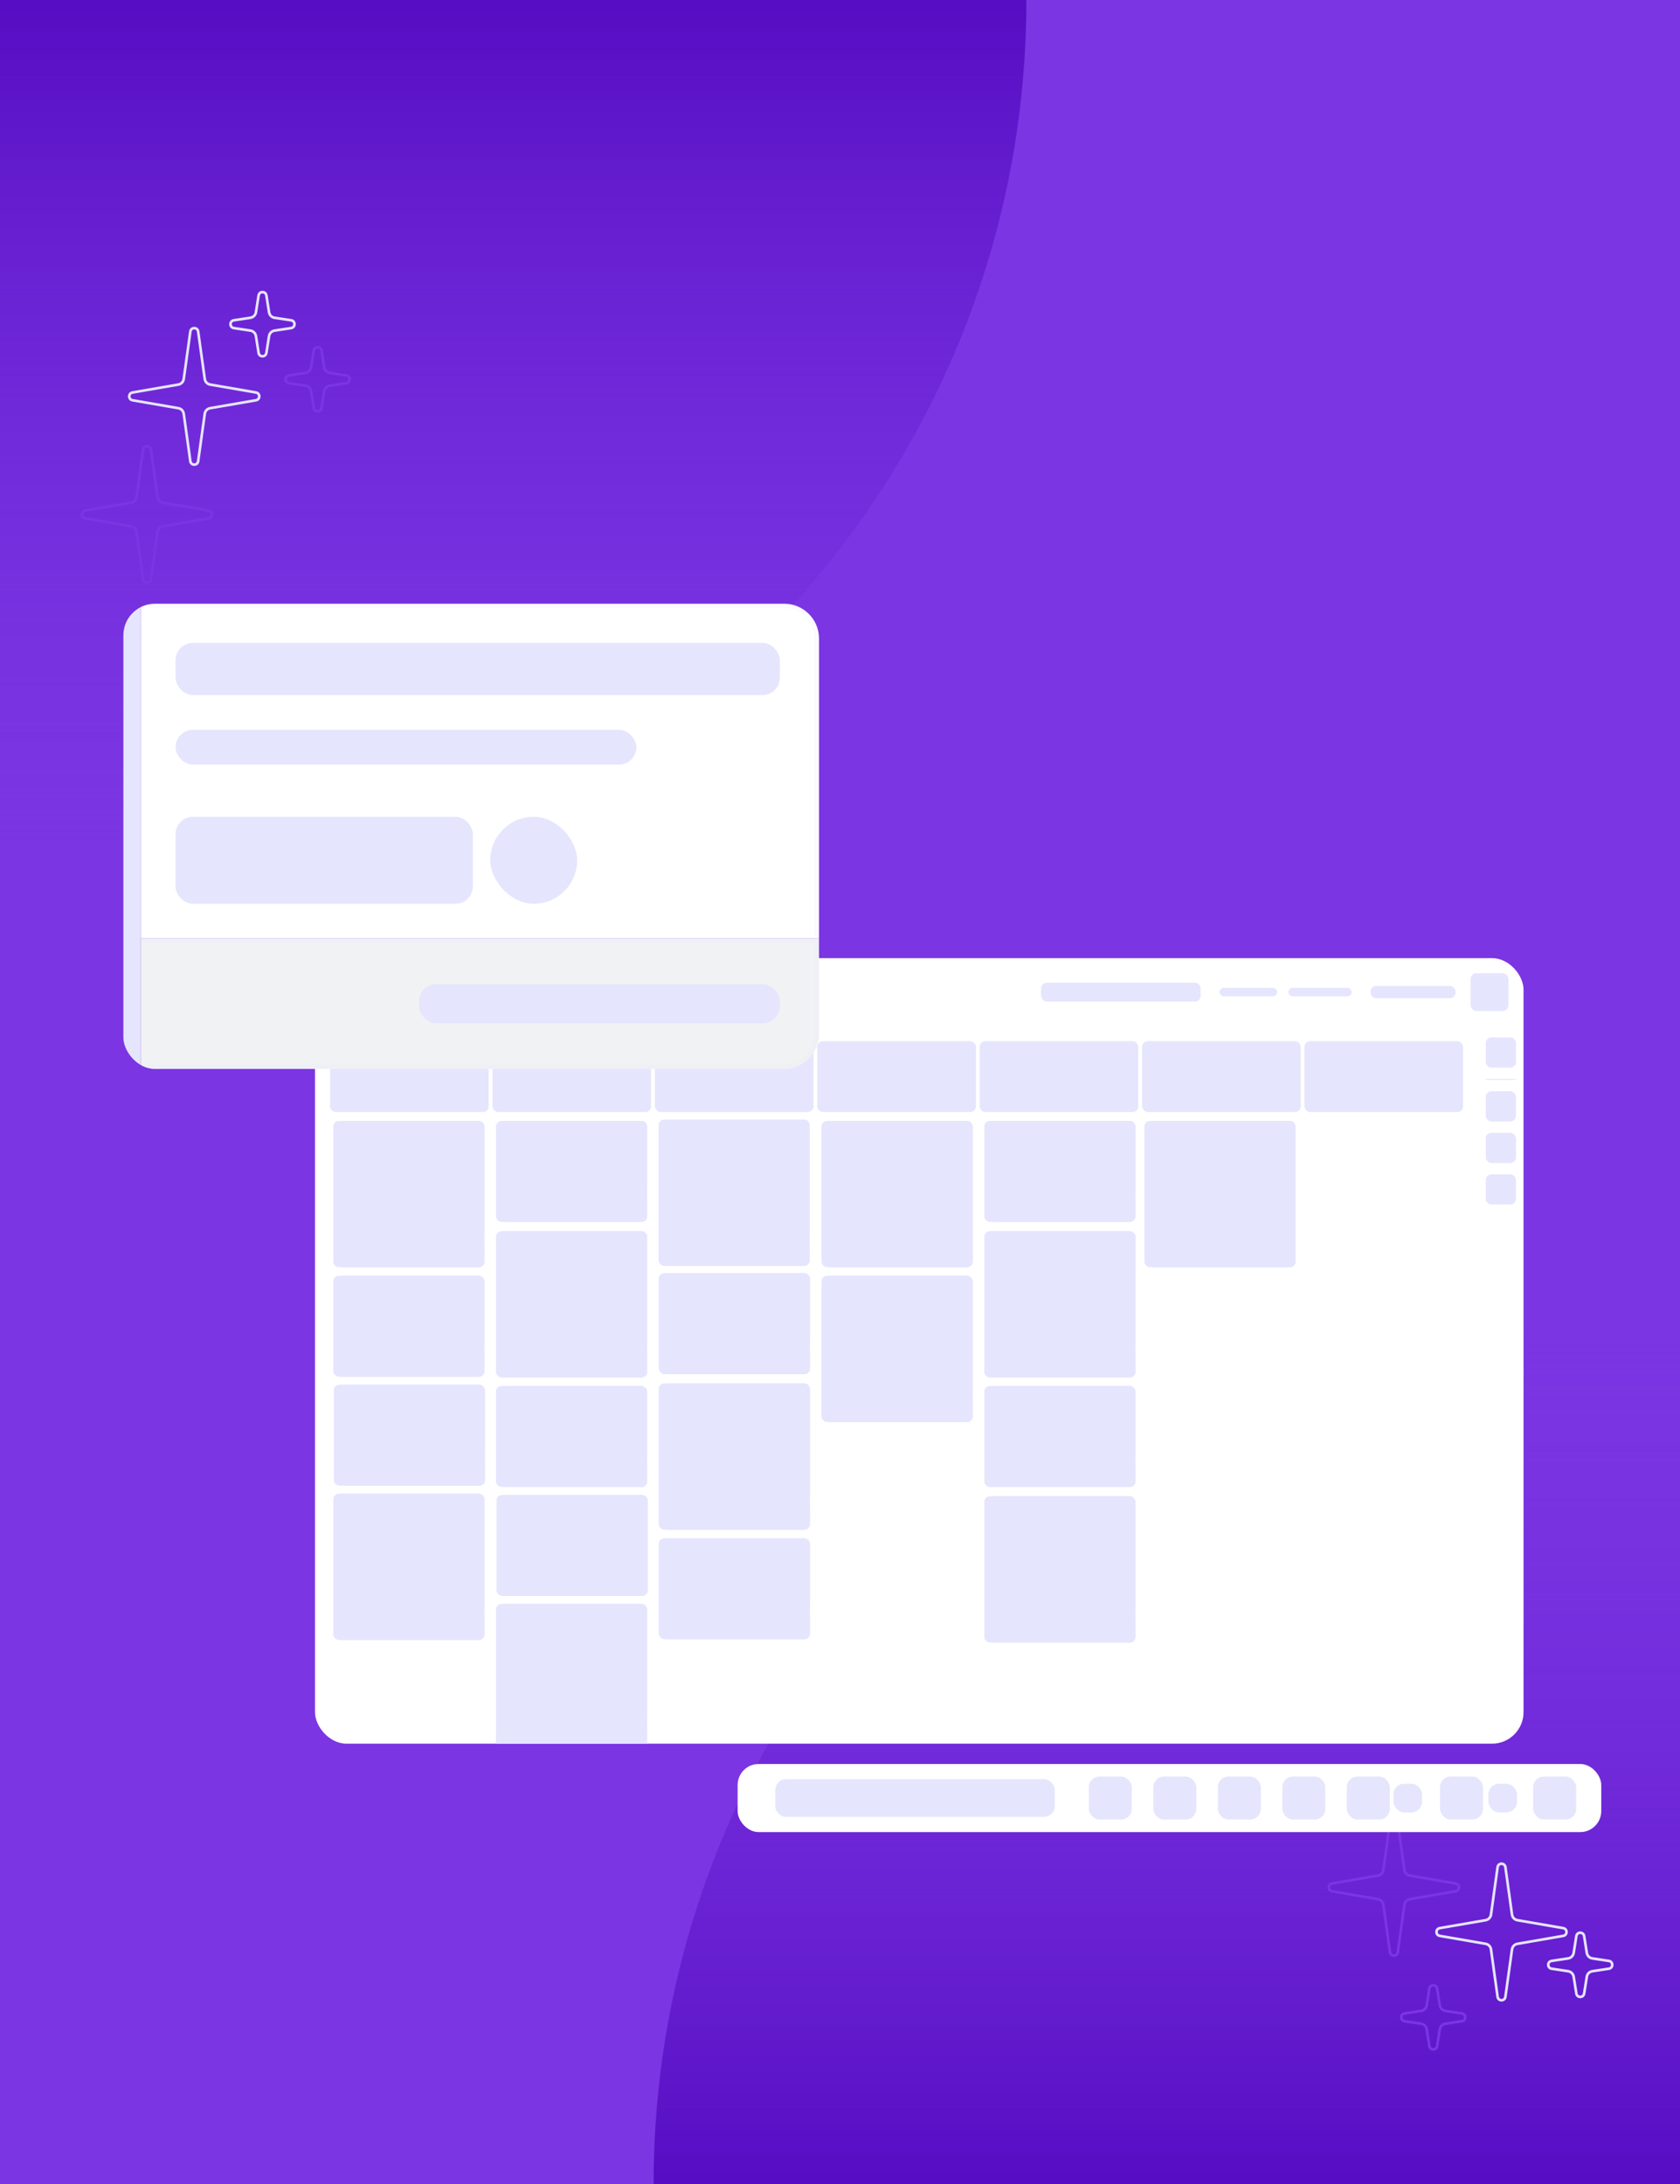 <svg width="640" height="832" viewBox="0 0 640 832" fill="none" xmlns="http://www.w3.org/2000/svg">
<g clip-path="url(#clip0_1776_59670)">
<rect width="640" height="832" fill="#7B35E2"/>
<path d="M249 832C249 642.566 402.566 489 592 489H640V832H249Z" fill="url(#paint0_linear_1776_59670)"/>
<path d="M391 0C391 189.434 237.434 343 48 343H-0L-0 0L391 0Z" fill="url(#paint1_linear_1776_59670)"/>
<g filter="url(#filter0_d_1776_59670)">
<g clip-path="url(#clip1_1776_59670)">
<rect x="120" y="361" width="460.392" height="299.255" rx="12" fill="white"/>
<rect x="125.755" y="392.652" width="60.426" height="26.976" rx="2.158" fill="#E5E5FD"/>
<g clip-path="url(#clip2_1776_59670)">
<rect x="127.194" y="523.497" width="57.549" height="38.486" rx="2.16" fill="#E5E5FD"/>
<rect x="127.194" y="523.497" width="1.439" height="38.486" rx="0.719" fill="#E5E5FD"/>
<rect x="128.632" y="523.497" width="56.11" height="27.695" rx="2.158" fill="#E5E5FD"/>
<rect x="128.632" y="551.192" width="56.11" height="10.79" rx="2.158" fill="#E5E5FD"/>
</g>
<g clip-path="url(#clip3_1776_59670)">
<rect x="189.194" y="565.497" width="57.549" height="38.486" rx="2.16" fill="#E5E5FD"/>
<rect x="189.194" y="565.497" width="1.439" height="38.486" rx="0.719" fill="#E5E5FD"/>
<rect x="190.632" y="565.497" width="56.11" height="27.695" rx="2.158" fill="#E5E5FD"/>
<rect x="190.632" y="593.192" width="56.11" height="10.79" rx="2.158" fill="#E5E5FD"/>
</g>
<g clip-path="url(#clip4_1776_59670)">
<rect x="127" y="482" width="57.549" height="38.486" rx="2.16" fill="#E5E5FD"/>
<rect x="127" y="482" width="1.439" height="38.486" rx="0.719" fill="#E5E5FD"/>
<rect x="128.439" y="482" width="56.11" height="27.695" rx="2.158" fill="#E5E5FD"/>
<rect x="128.439" y="509.695" width="56.11" height="10.79" rx="2.158" fill="#E5E5FD"/>
</g>
<g clip-path="url(#clip5_1776_59670)">
<rect x="189" y="524" width="57.549" height="38.486" rx="2.16" fill="#E5E5FD"/>
<rect x="189" y="524" width="1.439" height="38.486" rx="0.719" fill="#E5E5FD"/>
<rect x="190.439" y="524" width="56.11" height="27.695" rx="2.158" fill="#E5E5FD"/>
<rect x="190.439" y="551.695" width="56.11" height="10.79" rx="2.158" fill="#E5E5FD"/>
</g>
<g clip-path="url(#clip6_1776_59670)">
<rect x="375" y="524" width="57.549" height="38.486" rx="2.16" fill="#E5E5FD"/>
<rect x="375" y="524" width="1.439" height="38.486" rx="0.719" fill="#E5E5FD"/>
<rect x="376.439" y="524" width="56.11" height="27.695" rx="2.158" fill="#E5E5FD"/>
<rect x="376.439" y="551.695" width="56.11" height="10.79" rx="2.158" fill="#E5E5FD"/>
</g>
<g clip-path="url(#clip7_1776_59670)">
<rect x="251" y="582" width="57.549" height="38.486" rx="2.16" fill="#E5E5FD"/>
<rect x="251" y="582" width="1.439" height="38.486" rx="0.719" fill="#E5E5FD"/>
<rect x="252.439" y="582" width="56.11" height="27.695" rx="2.158" fill="#E5E5FD"/>
<rect x="252.439" y="609.695" width="56.11" height="10.79" rx="2.158" fill="#E5E5FD"/>
</g>
<g clip-path="url(#clip8_1776_59670)">
<rect x="189" y="423" width="57.549" height="38.486" rx="2.16" fill="#E5E5FD"/>
<rect x="189" y="423" width="1.439" height="38.486" rx="0.719" fill="#E5E5FD"/>
<rect x="190.439" y="423" width="56.11" height="27.695" rx="2.158" fill="#E5E5FD"/>
<rect x="190.439" y="450.695" width="56.11" height="10.79" rx="2.158" fill="#E5E5FD"/>
</g>
<g clip-path="url(#clip9_1776_59670)">
<rect x="375" y="423" width="57.549" height="38.486" rx="2.16" fill="#E5E5FD"/>
<rect x="375" y="423" width="1.439" height="38.486" rx="0.719" fill="#E5E5FD"/>
<rect x="376.439" y="423" width="56.11" height="27.695" rx="2.158" fill="#E5E5FD"/>
<rect x="376.439" y="450.695" width="56.11" height="10.79" rx="2.158" fill="#E5E5FD"/>
</g>
<g clip-path="url(#clip10_1776_59670)">
<rect x="251" y="481" width="57.549" height="38.486" rx="2.16" fill="#E5E5FD"/>
<rect x="251" y="481" width="1.439" height="38.486" rx="0.719" fill="#E5E5FD"/>
<rect x="252.439" y="481" width="56.11" height="27.695" rx="2.158" fill="#E5E5FD"/>
<rect x="252.439" y="508.695" width="56.11" height="10.79" rx="2.158" fill="#E5E5FD"/>
</g>
<rect x="187.62" y="392.652" width="60.426" height="26.976" rx="2.158" fill="#E5E5FD"/>
<rect x="249.485" y="392.652" width="60.426" height="26.976" rx="2.158" fill="#E5E5FD"/>
<g clip-path="url(#clip11_1776_59670)">
<rect x="250.924" y="422.506" width="57.549" height="55.751" rx="2.16" fill="#E5E5FD"/>
<rect x="250.924" y="422.506" width="1.439" height="55.751" rx="0.719" fill="#E5E5FD"/>
<rect x="252.363" y="422.506" width="56.11" height="44.96" rx="2.158" fill="#E5E5FD"/>
<rect x="252.363" y="467.466" width="56.11" height="10.79" rx="2.158" fill="#E5E5FD"/>
</g>
<g clip-path="url(#clip12_1776_59670)">
<rect x="127" y="423" width="57.549" height="55.751" rx="2.16" fill="#E5E5FD"/>
<rect x="127" y="423" width="1.439" height="55.751" rx="0.719" fill="#E5E5FD"/>
<rect x="128.439" y="423" width="56.11" height="44.96" rx="2.158" fill="#E5E5FD"/>
<rect x="128.439" y="467.96" width="56.11" height="10.79" rx="2.158" fill="#E5E5FD"/>
</g>
<g clip-path="url(#clip13_1776_59670)">
<rect x="189" y="465" width="57.549" height="55.751" rx="2.16" fill="#E5E5FD"/>
<rect x="189" y="465" width="1.439" height="55.751" rx="0.719" fill="#E5E5FD"/>
<rect x="190.439" y="465" width="56.11" height="44.96" rx="2.158" fill="#E5E5FD"/>
<rect x="190.439" y="509.96" width="56.11" height="10.79" rx="2.158" fill="#E5E5FD"/>
</g>
<g clip-path="url(#clip14_1776_59670)">
<rect x="375" y="465" width="57.549" height="55.751" rx="2.16" fill="#E5E5FD"/>
<rect x="375" y="465" width="1.439" height="55.751" rx="0.719" fill="#E5E5FD"/>
<rect x="376.439" y="465" width="56.11" height="44.96" rx="2.158" fill="#E5E5FD"/>
<rect x="376.439" y="509.96" width="56.11" height="10.79" rx="2.158" fill="#E5E5FD"/>
</g>
<g clip-path="url(#clip15_1776_59670)">
<rect x="251" y="523" width="57.549" height="55.751" rx="2.16" fill="#E5E5FD"/>
<rect x="251" y="523" width="1.439" height="55.751" rx="0.719" fill="#E5E5FD"/>
<rect x="252.439" y="523" width="56.11" height="44.96" rx="2.158" fill="#E5E5FD"/>
<rect x="252.439" y="567.96" width="56.11" height="10.79" rx="2.158" fill="#E5E5FD"/>
</g>
<g clip-path="url(#clip16_1776_59670)">
<rect x="127" y="565" width="57.549" height="55.751" rx="2.16" fill="#E5E5FD"/>
<rect x="127" y="565" width="1.439" height="55.751" rx="0.719" fill="#E5E5FD"/>
<rect x="128.439" y="565" width="56.11" height="44.96" rx="2.158" fill="#E5E5FD"/>
<rect x="128.439" y="609.96" width="56.11" height="10.79" rx="2.158" fill="#E5E5FD"/>
</g>
<g clip-path="url(#clip17_1776_59670)">
<rect x="189" y="607" width="57.549" height="55.751" rx="2.16" fill="#E5E5FD"/>
<rect x="189" y="607" width="1.439" height="55.751" rx="0.719" fill="#E5E5FD"/>
<rect x="190.439" y="607" width="56.11" height="44.96" rx="2.158" fill="#E5E5FD"/>
<rect x="190.439" y="651.96" width="56.11" height="10.79" rx="2.158" fill="#E5E5FD"/>
</g>
<g clip-path="url(#clip18_1776_59670)">
<rect x="313" y="423" width="57.549" height="55.751" rx="2.16" fill="#E5E5FD"/>
<rect x="313" y="423" width="1.439" height="55.751" rx="0.719" fill="#E5E5FD"/>
<rect x="314.439" y="423" width="56.11" height="44.96" rx="2.158" fill="#E5E5FD"/>
<rect x="314.439" y="467.96" width="56.11" height="10.79" rx="2.158" fill="#E5E5FD"/>
</g>
<g clip-path="url(#clip19_1776_59670)">
<rect x="436" y="423" width="57.549" height="55.751" rx="2.16" fill="#E5E5FD"/>
<rect x="436" y="423" width="1.439" height="55.751" rx="0.719" fill="#E5E5FD"/>
<rect x="437.439" y="423" width="56.11" height="44.96" rx="2.158" fill="#E5E5FD"/>
<rect x="437.439" y="467.96" width="56.11" height="10.79" rx="2.158" fill="#E5E5FD"/>
</g>
<g clip-path="url(#clip20_1776_59670)">
<rect x="313" y="482" width="57.549" height="55.751" rx="2.16" fill="#E5E5FD"/>
<rect x="313" y="482" width="1.439" height="55.751" rx="0.719" fill="#E5E5FD"/>
<rect x="314.439" y="482" width="56.11" height="44.96" rx="2.158" fill="#E5E5FD"/>
<rect x="314.439" y="526.96" width="56.11" height="10.79" rx="2.158" fill="#E5E5FD"/>
</g>
<g clip-path="url(#clip21_1776_59670)">
<rect x="375" y="566" width="57.549" height="55.751" rx="2.16" fill="#E5E5FD"/>
<rect x="375" y="566" width="1.439" height="55.751" rx="0.719" fill="#E5E5FD"/>
<rect x="376.439" y="566" width="56.11" height="44.96" rx="2.158" fill="#E5E5FD"/>
<rect x="376.439" y="610.96" width="56.11" height="10.79" rx="2.158" fill="#E5E5FD"/>
</g>
<rect x="311.35" y="392.652" width="60.426" height="26.976" rx="2.158" fill="#E5E5FD"/>
<rect x="373.216" y="392.652" width="60.426" height="26.976" rx="2.158" fill="#E5E5FD"/>
<rect x="435.081" y="392.652" width="60.426" height="26.976" rx="2.158" fill="#E5E5FD"/>
<rect x="496.946" y="392.652" width="60.426" height="26.976" rx="2.158" fill="#E5E5FD"/>
<rect x="566.005" y="391.213" width="11.51" height="11.51" rx="2.158" fill="#E5E5FD"/>
<rect x="566.005" y="407.039" width="11.51" height="0.36" rx="0.18" fill="#E5E5FD"/>
<rect x="566.005" y="411.715" width="11.51" height="11.51" rx="2.158" fill="#E5E5FD"/>
<rect x="566.005" y="427.541" width="11.51" height="11.51" rx="2.158" fill="#E5E5FD"/>
<rect x="566.005" y="443.367" width="11.51" height="11.51" rx="2.158" fill="#E5E5FD"/>
<rect x="125.755" y="369.633" width="8.632" height="8.632" rx="2.158" fill="#E5E5FD"/>
<rect x="140.142" y="366.755" width="14.387" height="14.387" rx="2.158" fill="#E5E5FD"/>
<rect x="160.284" y="369.633" width="8.632" height="8.632" rx="2.158" fill="#E5E5FD"/>
<rect x="174.672" y="369.633" width="8.632" height="8.632" rx="2.158" fill="#E5E5FD"/>
<rect x="191.936" y="371.431" width="5.036" height="5.036" rx="2.158" fill="#E5E5FD"/>
<rect x="204.165" y="372.15" width="65.822" height="3.597" rx="1.798" fill="#E5E5FD"/>
<rect x="272.865" y="371.071" width="5.755" height="5.755" rx="2.158" fill="#E5E5FD"/>
<rect x="285.813" y="371.431" width="5.036" height="5.036" rx="2.158" fill="#E5E5FD"/>
<rect x="396.595" y="370.352" width="60.786" height="7.194" rx="2.158" fill="#E5E5FD"/>
<rect x="464.575" y="372.33" width="21.941" height="3.237" rx="1.619" fill="#E5E5FD"/>
<rect x="490.832" y="372.33" width="24.099" height="3.237" rx="1.619" fill="#E5E5FD"/>
<rect x="522.124" y="371.61" width="32.371" height="4.676" rx="2.158" fill="#E5E5FD"/>
<rect x="560.25" y="366.755" width="14.387" height="14.387" rx="2.158" fill="#E5E5FD"/>
</g>
</g>
<path d="M54.515 171.291C54.755 169.567 57.245 169.567 57.485 171.291L60.006 189.383C60.156 190.46 60.984 191.317 62.056 191.502L79.519 194.521C81.178 194.809 81.178 197.191 79.519 197.479L62.056 200.498C60.984 200.683 60.156 201.54 60.006 202.617L57.485 220.709C57.245 222.433 54.755 222.433 54.515 220.709L51.994 202.617C51.844 201.54 51.016 200.683 49.944 200.498L32.48 197.479C30.822 197.191 30.822 194.809 32.48 194.521L49.944 191.502C51.016 191.317 51.844 190.46 51.994 189.383L54.515 171.291Z" stroke="#7B35E2"/>
<path d="M529.515 694.291C529.755 692.567 532.245 692.567 532.485 694.291L535.006 712.383C535.156 713.46 535.984 714.317 537.056 714.502L554.52 717.521C556.178 717.809 556.178 720.191 554.52 720.479L537.056 723.498C535.984 723.683 535.156 724.54 535.006 725.617L532.485 743.709C532.245 745.433 529.755 745.433 529.515 743.709L526.994 725.617C526.844 724.54 526.016 723.683 524.944 723.498L507.48 720.479C505.822 720.191 505.822 717.809 507.48 717.521L524.944 714.502C526.016 714.317 526.844 713.46 526.994 712.383L529.515 694.291Z" stroke="#7B35E2"/>
<g filter="url(#filter1_d_1776_59670)">
<g clip-path="url(#clip22_1776_59670)">
<path d="M47 232.625C47 228.966 49.966 226 53.625 226V403.219C49.966 403.219 47 400.253 47 396.594V232.625Z" fill="#E5E5FD"/>
<mask id="path-114-inside-1_1776_59670" fill="white">
<path d="M53.625 226H298.75C306.068 226 312 231.932 312 239.25V353.531H53.625V226Z"/>
</mask>
<path d="M53.625 226H298.75C306.068 226 312 231.932 312 239.25V353.531H53.625V226Z" fill="white"/>
<path d="M53.625 224.344H298.75C306.982 224.344 313.656 231.018 313.656 239.25H310.344C310.344 232.847 305.153 227.656 298.75 227.656H53.625V224.344ZM312 353.531H53.625H312ZM53.625 353.531V226V353.531ZM298.75 224.344C306.982 224.344 313.656 231.018 313.656 239.25V353.531H310.344V239.25C310.344 232.847 305.153 227.656 298.75 227.656V224.344Z" fill="#E5E5FD" fill-opacity="0.15" mask="url(#path-114-inside-1_1776_59670)"/>
<rect x="66.875" y="240.906" width="230.219" height="19.875" rx="6.625" fill="#E5E5FD"/>
<rect x="66.875" y="274.031" width="175.562" height="13.25" rx="6.625" fill="#E5E5FD"/>
<rect x="66.875" y="307.156" width="113.25" height="33.125" rx="6.625" fill="#E5E5FD"/>
<rect x="186.75" y="307.156" width="33.125" height="33.125" rx="16.562" fill="#E5E5FD"/>
<g clip-path="url(#clip23_1776_59670)">
<mask id="path-120-inside-2_1776_59670" fill="white">
<path d="M53.625 353.531H312V389.969C312 397.287 306.068 403.219 298.75 403.219H53.625V353.531Z"/>
</mask>
<path d="M53.625 353.531H312V389.969C312 397.287 306.068 403.219 298.75 403.219H53.625V353.531Z" fill="#F1F2F4"/>
<rect x="159.625" y="370.922" width="137.469" height="14.906" rx="6.625" fill="#E5E5FD"/>
</g>
<path d="M53.625 351.875H313.656L310.344 355.188H53.625V351.875ZM313.656 389.969C313.656 398.201 306.982 404.875 298.75 404.875H53.625V401.562H298.75C305.153 401.562 310.344 396.372 310.344 389.969H313.656ZM53.625 403.219V353.531V403.219ZM313.656 351.875V389.969C313.656 398.201 306.982 404.875 298.75 404.875V401.562C305.153 401.562 310.344 396.372 310.344 389.969V355.188L313.656 351.875Z" fill="#E5E5FD" fill-opacity="0.15" mask="url(#path-120-inside-2_1776_59670)"/>
</g>
</g>
<path d="M119.519 133.541C119.786 131.854 122.214 131.854 122.481 133.541L123.502 139.977C123.672 141.052 124.519 141.893 125.595 142.057L131.914 143.017C133.613 143.275 133.613 145.725 131.914 145.983L125.595 146.943C124.519 147.107 123.672 147.948 123.502 149.023L122.481 155.459C122.214 157.146 119.786 157.146 119.519 155.459L118.498 149.023C118.328 147.948 117.481 147.107 116.405 146.943L110.086 145.983C108.387 145.725 108.387 143.275 110.086 143.017L116.405 142.057C117.481 141.893 118.328 141.052 118.498 139.977L119.519 133.541Z" stroke="#7B35E2"/>
<path d="M544.519 757.541C544.786 755.854 547.214 755.854 547.481 757.541L548.502 763.977C548.672 765.052 549.519 765.893 550.595 766.057L556.914 767.017C558.613 767.275 558.613 769.725 556.914 769.983L550.595 770.943C549.519 771.107 548.672 771.948 548.502 773.023L547.481 779.459C547.214 781.146 544.786 781.146 544.519 779.459L543.498 773.023C543.328 771.948 542.481 771.107 541.405 770.943L535.086 769.983C533.387 769.725 533.387 767.275 535.086 767.017L541.405 766.057C542.481 765.893 543.328 765.052 543.498 763.977L544.519 757.541Z" stroke="#7B35E2"/>
<rect x="281" y="672" width="329" height="25.938" rx="8" fill="white"/>
<rect x="295.334" y="677.802" width="106.481" height="14.334" rx="4.095" fill="#E5E5FD"/>
<rect x="414.784" y="676.778" width="16.382" height="16.382" rx="4.095" fill="#E5E5FD"/>
<rect x="439.357" y="676.778" width="16.382" height="16.382" rx="4.095" fill="#E5E5FD"/>
<rect x="463.929" y="676.778" width="16.382" height="16.382" rx="4.095" fill="#E5E5FD"/>
<rect x="488.502" y="676.778" width="16.382" height="16.382" rx="4.095" fill="#E5E5FD"/>
<rect x="513.075" y="676.778" width="16.382" height="16.382" rx="4.095" fill="#E5E5FD"/>
<rect x="530.822" y="679.509" width="10.921" height="10.921" rx="4.095" fill="#E5E5FD"/>
<rect x="548.569" y="676.778" width="16.382" height="16.382" rx="4.095" fill="#E5E5FD"/>
<rect x="566.998" y="679.509" width="10.921" height="10.921" rx="4.095" fill="#E5E5FD"/>
<rect x="584.062" y="676.778" width="16.382" height="16.382" rx="4.095" fill="#E5E5FD"/>
<path d="M72.515 126.291C72.755 124.567 75.245 124.567 75.485 126.291L78.006 144.383C78.156 145.46 78.984 146.317 80.056 146.502L97.519 149.521C99.178 149.809 99.178 152.191 97.519 152.479L80.056 155.498C78.984 155.683 78.156 156.54 78.006 157.617L75.485 175.709C75.245 177.433 72.755 177.433 72.515 175.709L69.994 157.617C69.844 156.54 69.016 155.683 67.944 155.498L50.48 152.479C48.822 152.191 48.822 149.809 50.48 149.521L67.944 146.502C69.016 146.317 69.844 145.46 69.994 144.383L72.515 126.291Z" stroke="#E5E5FD"/>
<path d="M570.515 711.291C570.755 709.567 573.245 709.567 573.485 711.291L576.006 729.383C576.156 730.46 576.984 731.317 578.056 731.502L595.52 734.521C597.178 734.809 597.178 737.191 595.52 737.479L578.056 740.498C576.984 740.683 576.156 741.54 576.006 742.617L573.485 760.709C573.245 762.433 570.755 762.433 570.515 760.709L567.994 742.617C567.844 741.54 567.016 740.683 565.944 740.498L548.48 737.479C546.822 737.191 546.822 734.809 548.48 734.521L565.944 731.502C567.016 731.317 567.844 730.46 567.994 729.383L570.515 711.291Z" stroke="#E5E5FD"/>
<path d="M98.519 112.541C98.786 110.854 101.214 110.854 101.481 112.541L102.502 118.977C102.672 120.052 103.519 120.893 104.595 121.057L110.914 122.017C112.613 122.275 112.613 124.725 110.914 124.983L104.595 125.943C103.519 126.107 102.672 126.948 102.502 128.023L101.481 134.459C101.214 136.146 98.786 136.146 98.519 134.459L97.498 128.023C97.328 126.948 96.481 126.107 95.405 125.943L89.086 124.983C87.387 124.725 87.387 122.275 89.086 122.017L95.405 121.057C96.481 120.893 97.328 120.052 97.498 118.977L98.519 112.541Z" stroke="#E5E5FD"/>
<path d="M600.519 737.541C600.786 735.854 603.214 735.854 603.481 737.541L604.502 743.977C604.672 745.052 605.519 745.893 606.595 746.057L612.914 747.017C614.613 747.275 614.613 749.725 612.914 749.983L606.595 750.943C605.519 751.107 604.672 751.948 604.502 753.023L603.481 759.459C603.214 761.146 600.786 761.146 600.519 759.459L599.498 753.023C599.328 751.948 598.481 751.107 597.405 750.943L591.086 749.983C589.387 749.725 589.387 747.275 591.086 747.017L597.405 746.057C598.481 745.893 599.328 745.052 599.498 743.977L600.519 737.541Z" stroke="#E5E5FD"/>
</g>
<defs>
<filter id="filter0_d_1776_59670" x="114" y="359" width="472.392" height="311.255" filterUnits="userSpaceOnUse" color-interpolation-filters="sRGB">
<feFlood flood-opacity="0" result="BackgroundImageFix"/>
<feColorMatrix in="SourceAlpha" type="matrix" values="0 0 0 0 0 0 0 0 0 0 0 0 0 0 0 0 0 0 127 0" result="hardAlpha"/>
<feOffset dy="4"/>
<feGaussianBlur stdDeviation="3"/>
<feComposite in2="hardAlpha" operator="out"/>
<feColorMatrix type="matrix" values="0 0 0 0 0.322 0 0 0 0 0.039 0 0 0 0 0.741 0 0 0 0.2 0"/>
<feBlend mode="normal" in2="BackgroundImageFix" result="effect1_dropShadow_1776_59670"/>
<feBlend mode="normal" in="SourceGraphic" in2="effect1_dropShadow_1776_59670" result="shape"/>
</filter>
<filter id="filter1_d_1776_59670" x="41" y="224" width="277" height="189.219" filterUnits="userSpaceOnUse" color-interpolation-filters="sRGB">
<feFlood flood-opacity="0" result="BackgroundImageFix"/>
<feColorMatrix in="SourceAlpha" type="matrix" values="0 0 0 0 0 0 0 0 0 0 0 0 0 0 0 0 0 0 127 0" result="hardAlpha"/>
<feOffset dy="4"/>
<feGaussianBlur stdDeviation="3"/>
<feComposite in2="hardAlpha" operator="out"/>
<feColorMatrix type="matrix" values="0 0 0 0 0.457 0 0 0 0 0.457 0 0 0 0 0.457 0 0 0 0.2 0"/>
<feBlend mode="normal" in2="BackgroundImageFix" result="effect1_dropShadow_1776_59670"/>
<feBlend mode="normal" in="SourceGraphic" in2="effect1_dropShadow_1776_59670" result="shape"/>
</filter>
<linearGradient id="paint0_linear_1776_59670" x1="444.5" y1="489" x2="444.5" y2="832" gradientUnits="userSpaceOnUse">
<stop stop-color="#7B35E2" stop-opacity="0"/>
<stop offset="1" stop-color="#560DC3"/>
</linearGradient>
<linearGradient id="paint1_linear_1776_59670" x1="195.5" y1="343" x2="195.5" y2="0" gradientUnits="userSpaceOnUse">
<stop stop-color="#7B35E2" stop-opacity="0"/>
<stop offset="1" stop-color="#560DC3"/>
</linearGradient>
<clipPath id="clip0_1776_59670">
<rect width="640" height="832" fill="white"/>
</clipPath>
<clipPath id="clip1_1776_59670">
<rect x="120" y="361" width="460.392" height="299.255" rx="12" fill="white"/>
</clipPath>
<clipPath id="clip2_1776_59670">
<rect x="127.194" y="523.497" width="57.549" height="38.486" rx="2.16" fill="white"/>
</clipPath>
<clipPath id="clip3_1776_59670">
<rect x="189.194" y="565.497" width="57.549" height="38.486" rx="2.16" fill="white"/>
</clipPath>
<clipPath id="clip4_1776_59670">
<rect x="127" y="482" width="57.549" height="38.486" rx="2.16" fill="white"/>
</clipPath>
<clipPath id="clip5_1776_59670">
<rect x="189" y="524" width="57.549" height="38.486" rx="2.16" fill="white"/>
</clipPath>
<clipPath id="clip6_1776_59670">
<rect x="375" y="524" width="57.549" height="38.486" rx="2.16" fill="white"/>
</clipPath>
<clipPath id="clip7_1776_59670">
<rect x="251" y="582" width="57.549" height="38.486" rx="2.16" fill="white"/>
</clipPath>
<clipPath id="clip8_1776_59670">
<rect x="189" y="423" width="57.549" height="38.486" rx="2.16" fill="white"/>
</clipPath>
<clipPath id="clip9_1776_59670">
<rect x="375" y="423" width="57.549" height="38.486" rx="2.16" fill="white"/>
</clipPath>
<clipPath id="clip10_1776_59670">
<rect x="251" y="481" width="57.549" height="38.486" rx="2.16" fill="white"/>
</clipPath>
<clipPath id="clip11_1776_59670">
<rect x="250.924" y="422.506" width="57.549" height="55.751" rx="2.16" fill="white"/>
</clipPath>
<clipPath id="clip12_1776_59670">
<rect x="127" y="423" width="57.549" height="55.751" rx="2.16" fill="white"/>
</clipPath>
<clipPath id="clip13_1776_59670">
<rect x="189" y="465" width="57.549" height="55.751" rx="2.16" fill="white"/>
</clipPath>
<clipPath id="clip14_1776_59670">
<rect x="375" y="465" width="57.549" height="55.751" rx="2.16" fill="white"/>
</clipPath>
<clipPath id="clip15_1776_59670">
<rect x="251" y="523" width="57.549" height="55.751" rx="2.16" fill="white"/>
</clipPath>
<clipPath id="clip16_1776_59670">
<rect x="127" y="565" width="57.549" height="55.751" rx="2.16" fill="white"/>
</clipPath>
<clipPath id="clip17_1776_59670">
<rect x="189" y="607" width="57.549" height="55.751" rx="2.16" fill="white"/>
</clipPath>
<clipPath id="clip18_1776_59670">
<rect x="313" y="423" width="57.549" height="55.751" rx="2.16" fill="white"/>
</clipPath>
<clipPath id="clip19_1776_59670">
<rect x="436" y="423" width="57.549" height="55.751" rx="2.16" fill="white"/>
</clipPath>
<clipPath id="clip20_1776_59670">
<rect x="313" y="482" width="57.549" height="55.751" rx="2.16" fill="white"/>
</clipPath>
<clipPath id="clip21_1776_59670">
<rect x="375" y="566" width="57.549" height="55.751" rx="2.16" fill="white"/>
</clipPath>
<clipPath id="clip22_1776_59670">
<rect x="47" y="226" width="265" height="177.219" rx="12" fill="white"/>
</clipPath>
<clipPath id="clip23_1776_59670">
<path d="M53.625 353.531H312V389.969C312 397.287 306.068 403.219 298.75 403.219H53.625V353.531Z" fill="white"/>
</clipPath>
</defs>
</svg>
